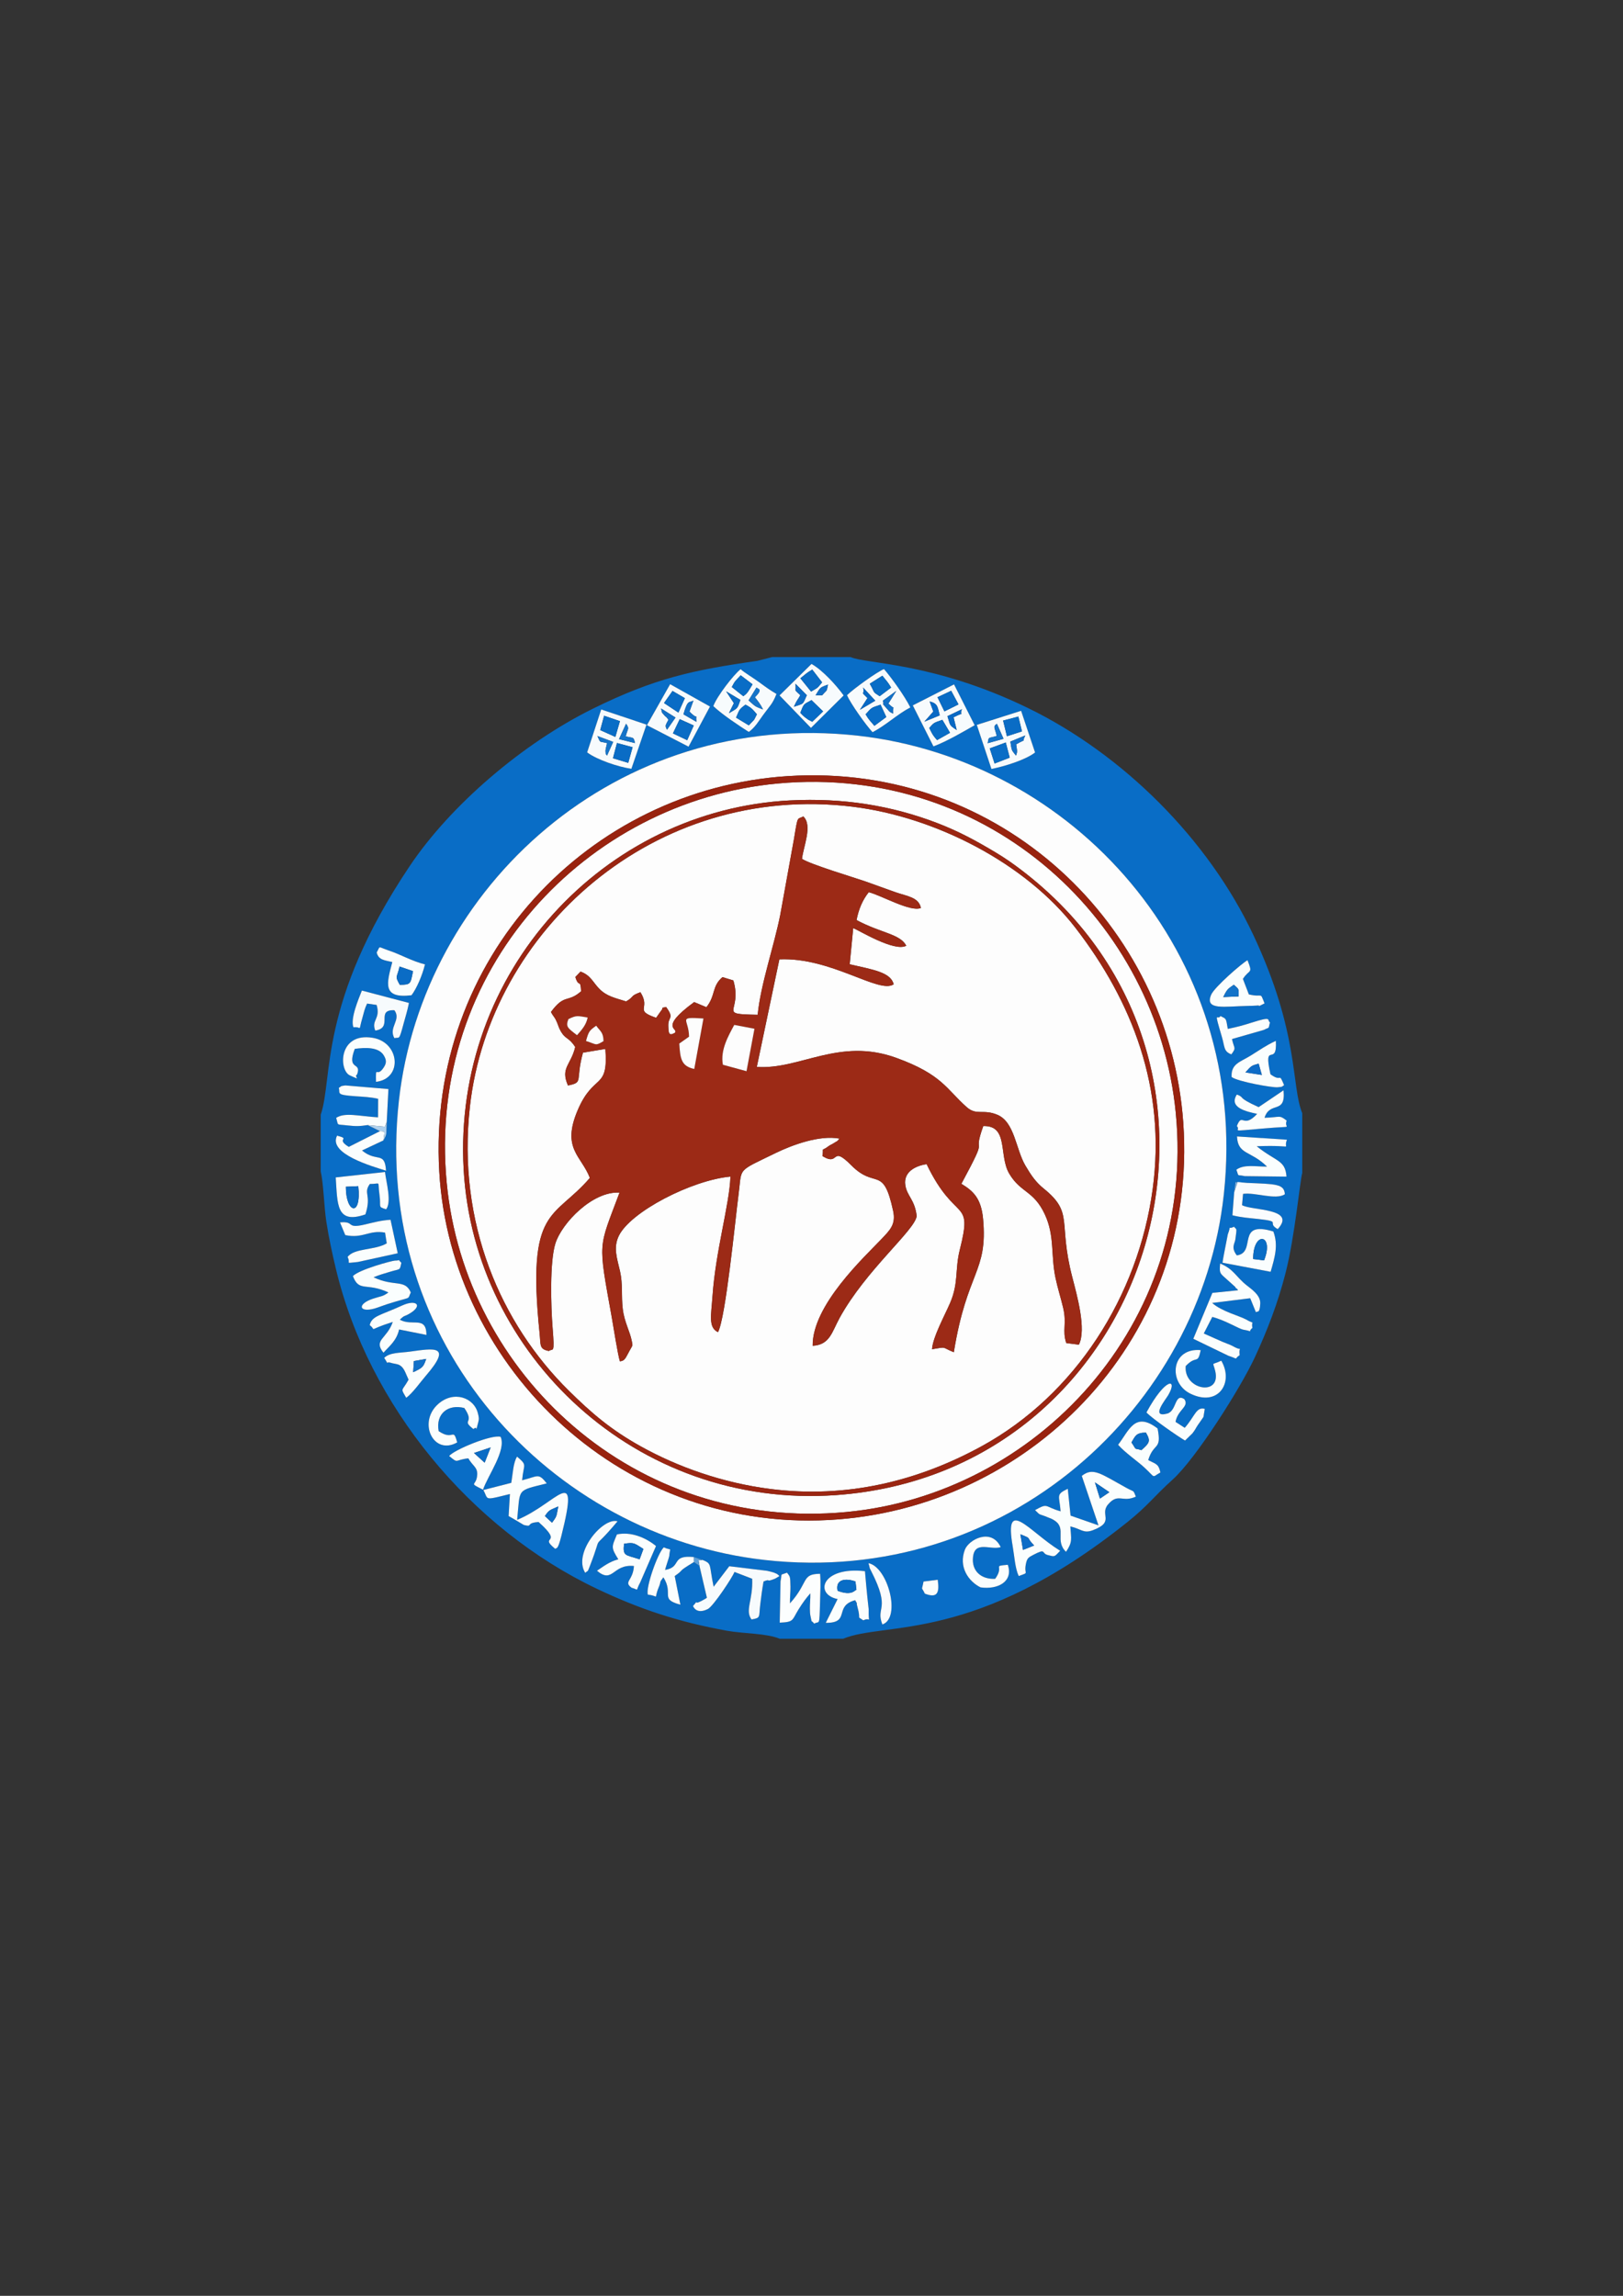 <?xml version="1.0" encoding="UTF-8"?>
<!DOCTYPE svg PUBLIC "-//W3C//DTD SVG 1.1//EN" "http://www.w3.org/Graphics/SVG/1.1/DTD/svg11.dtd">
<!-- Creator: CorelDRAW X5 -->
<svg xmlns="http://www.w3.org/2000/svg" xml:space="preserve" width="210mm" height="297mm" style="shape-rendering:geometricPrecision; text-rendering:geometricPrecision; image-rendering:optimizeQuality; fill-rule:evenodd; clip-rule:evenodd"
viewBox="0 0 210 297"
 xmlns:xlink="http://www.w3.org/1999/xlink">
 <rect x="0" y="0" width="210" height="297" fill="#333333" stroke="none"/>
 <defs>
  <style type="text/css">
   <![CDATA[
    .fil9 {fill:#066BC6}
    .fil16 {fill:#0869C5}
    .fil1 {fill:#096DC6}
    .fil10 {fill:#0A6CC5}
    .fil12 {fill:#0D6CC7}
    .fil18 {fill:#106EC7}
    .fil15 {fill:#1170C8}
    .fil13 {fill:#1373C9}
    .fil14 {fill:#1574C9}
    .fil19 {fill:#5DA0DA}
    .fil20 {fill:#7BB1E1}
    .fil3 {fill:#99230F}
    .fil4 {fill:#9B2612}
    .fil2 {fill:#9C2A16}
    .fil17 {fill:#ADD0ED}
    .fil6 {fill:#F7FBFD}
    .fil8 {fill:#FAFCFE}
    .fil5 {fill:#FAFEFE}
    .fil7 {fill:#FCFEFE}
    .fil0 {fill:#FDFDFD}
    .fil11 {fill:#FEFCFC}
   ]]>
  </style>
 </defs>
 <g id="Layer_x0020_1">
  <g id="_509171192">
   <path id="_509184848" class="fil0" d="M98.04 131.279c0.377,-3.919 2.116,-8.884 2.915,-12.897l1.785 -9.868c0.516,-3.19 0.408,-2.438 1.203,-2.897 1.227,1.151 0.022,3.845 -0.169,5.489 1.085,0.723 6.863,2.448 8.184,2.912 1.373,0.482 2.576,0.938 3.897,1.399 1.521,0.531 3.017,0.643 3.306,2.04 -1.32,0.581 -5.131,-1.635 -6.75,-2.037 -0.802,1.006 -1.306,2.198 -1.579,3.605 3.18,1.699 5.636,1.785 6.433,3.318 -1.525,0.849 -6.163,-2.018 -6.865,-2.278l-0.452 4.679c2.988,0.694 5.311,1.021 5.687,2.59 -1.864,1.299 -8.089,-3.528 -14.788,-3.229l-2.921 13.915c5.547,0.4 10.643,-3.851 18.028,-1.177 5.971,2.162 6.491,4.049 9.14,6.388 1.273,1.124 2.121,0.206 3.962,0.985 2.248,0.951 2.369,4.452 3.631,6.587 0.736,1.245 1.341,2.132 2.347,2.943 3.956,3.192 1.843,4.255 3.707,11.458 0.605,2.338 1.86,6.767 0.858,8.75l-1.63 -0.209c-0.552,-1.659 0.091,-2.474 -0.403,-4.559 -0.321,-1.354 -0.718,-2.571 -0.992,-3.881 -0.626,-2.988 -0.086,-5.421 -1.373,-8.194 -1.451,-3.127 -3.12,-2.768 -4.611,-5.282 -1.39,-2.345 -0.045,-6.249 -3.361,-6.158 -1.571,4.385 0.991,0.374 -2.833,7.472 1.522,0.924 2.561,1.861 2.807,4.54 0.634,6.921 -2.082,6.722 -3.784,17.247 -1.657,-0.656 -0.787,-0.727 -2.82,-0.388 0.104,-1.575 1.635,-4.349 2.341,-5.99 1.124,-2.609 0.607,-4.323 1.25,-6.867 1.74,-6.879 -0.522,-3.254 -4.291,-11.083 -1.424,0.205 -3.004,0.99 -2.761,2.689 0.207,1.448 1.224,1.861 1.476,4.027 -0.251,1.857 -6.549,6.95 -9.968,13.163 -1.012,1.839 -1.262,3.495 -3.489,3.617 -0.067,-5.254 6.733,-11.522 8.861,-13.767 1.116,-1.177 1.93,-1.914 1.552,-3.67 -1.294,-6.013 -2.262,-2.734 -5.415,-5.91 -2.703,-2.723 -1.434,0.207 -3.737,-1.194 0.205,-1.355 -0.297,-0.461 0.807,-1.291 0.242,-0.182 0.384,-0.195 0.71,-0.412 0.568,-0.378 0.238,-0.035 0.693,-0.557 -2.561,-0.494 -6.141,0.829 -8.258,1.862 -5.123,2.5 -4.34,1.8 -4.806,5.358 -0.427,3.262 -1.663,16.008 -2.661,17.817 -1.271,-0.621 -0.884,-2.134 -0.706,-4.686 0.409,-5.866 2.185,-11.787 2.321,-15.438 -5.019,0.461 -12.957,4.558 -14.454,7.679 -0.735,1.532 -0.217,2.895 0.167,4.582 0.373,1.637 0.147,3.171 0.349,4.847 0.21,1.748 0.93,2.897 1.174,4.188 0.122,0.646 0.144,0.446 -0.284,1.214 -0.539,0.967 -0.591,1.313 -1.255,1.392 -0.265,-0.786 -0.842,-4.507 -1.052,-5.678 -1.806,-10.059 -1.75,-8.778 1.001,-16.151 -3.464,-0.217 -7.473,3.929 -8.303,6.589 -0.741,2.372 -0.582,8.126 -0.356,10.922 0.289,3.576 0.037,2.559 -0.48,2.978 -1.273,-0.246 -1.045,-0.742 -1.204,-2.296 -1.687,-16.456 1.845,-14.662 6.505,-20.095 -1.091,-2.863 -3.693,-3.774 -1.585,-8.739 2.085,-4.91 4.001,-2.525 3.589,-7.95l-2.899 0.486c-1.013,3.669 0.143,3.828 -1.938,4.244 -1.011,-2.302 0.394,-2.644 0.936,-4.976 -0.833,-1.306 -1.253,-0.94 -1.893,-2.089 -0.328,-0.589 -0.315,-0.858 -0.644,-1.487 -0.17,-0.325 -0.354,-0.481 -0.603,-0.951 1.79,-2.427 2.136,-1.133 3.904,-2.682 -0.085,-1.728 -0.293,-0.353 -0.744,-1.846l0.667 -0.7c1.338,0.483 1.584,1.382 2.463,2.258 0.944,0.941 1.995,1.145 3.439,1.6 1.156,-0.675 0.435,-0.677 1.847,-1.19 1.396,2.188 -0.909,2.283 2.034,3.309l0.596 -0.848c0.542,-0.622 -0.231,-0.325 0.693,-0.554 1.119,1.55 0.244,1.219 0.284,2.432 0.03,0.92 0.047,1.367 0.837,0.925 0.635,-0.619 -2.236,-0.503 2.511,-3.988l1.583 0.661c1.222,-1.516 0.675,-2.703 2.082,-3.89l1.407 0.429c1.223,4.176 -2.263,4.343 3.155,4.442zm51.111 22.513c1.746,-12.994 -2.652,-24.253 -10.015,-33.786 -6.4,-8.287 -18.031,-14.316 -28.787,-15.641 -25.746,-3.172 -46.987,16.08 -49.542,38.741 -1.708,15.152 4.036,28.167 12.79,36.798 2.93,2.889 5.403,5.035 9.345,7.224 4.724,2.624 10.5,4.698 16.718,5.492 9.866,1.26 19.091,-1.002 27.358,-5.53 12.072,-6.612 20.261,-19.367 22.134,-33.299z"/>
   <path id="_509179592" class="fil1" d="M119.496 204.598l1.834 -0.232c0.243,1.658 -0.012,2.448 -1.671,1.793 -0.457,-1.009 -0.422,-0.207 -0.164,-1.561zm-7.58 -1.339c0.095,1.135 0.2,2.286 0.316,3.419 0.01,0.095 0.168,1.509 0.167,1.526 -0.052,2.175 0.367,0.886 -0.697,1.415 -0.955,-0.668 -0.231,0.145 -0.768,-1.772 -0.217,-0.772 0.146,-0.078 -0.29,-0.836 -2.818,0.771 -0.534,2.963 -3.802,2.931l1.531 -3.074c-3.054,-0.622 -2.061,-4.247 3.542,-3.609zm-11.027 6.658l0.104 -5.354c0.255,-1.158 -0.19,-0.694 0.832,-1.117 0.374,0.511 0.433,0.362 0.453,1.829 0.009,0.68 -0.08,1.391 -0.066,2.145 2.478,-2.748 1.432,-3.797 3.901,-3.824 0.101,1.211 0.029,2.261 -0.002,3.472 -0.091,3.571 -0.074,2.541 -0.758,2.981 -0.543,-0.667 -0.221,0.12 -0.463,-0.889 -0.092,-0.382 -0.089,-0.635 -0.099,-1.029 -0.016,-0.605 0.081,-1.304 0.059,-2.01 -0.544,0.625 -0.973,1.192 -1.528,2.087 -0.865,1.392 -0.558,1.63 -2.432,1.709zm11.482 -7.695c2.5,0.467 4.265,7.096 1.8,7.929 -0.924,-2.335 1.163,-1.8 -1.458,-6.921 -0.346,-0.675 -0.072,-0.143 -0.342,-1.009zm-22.597 -0.791l1.091 0.358c1.309,0.536 0.84,0.512 1.471,3.486l2.025 -2.656 4.91 0.598c0.137,0.025 0.769,0.186 0.843,0.216 0.603,0.246 0.414,0.189 0.742,0.455l-0.564 0.338c-1.379,0.55 -0.424,-0.064 -1.498,0.368 -0.182,1.022 -0.291,1.901 -0.416,2.896 -0.22,1.758 0.106,1.798 -1.14,2.017 -0.882,-1.191 0.212,-2.494 0.085,-5.266l-2.29 -0.882c-0.213,0.627 -2.736,4.44 -3.437,4.794 -1.526,0.771 -1.912,-0.367 -1.93,-0.384 1.123,-1.303 -0.411,0.199 1.368,-0.808 0.08,-0.045 0.348,-0.184 0.43,-0.268l-0.954 -4.087c-0.185,-0.18 -0.525,-0.364 -0.727,-0.524 -2.373,1.432 -1.066,0.826 -2.482,1.807l0.735 3.706c-2.744,-0.73 -0.815,-1.348 -2.201,-3.543 -0.613,0.789 -0.248,0.447 -0.583,1.243 -0.758,1.803 0.188,1.169 -1.419,1.003 -0.332,-0.827 1.261,-5.392 2.057,-6.121 1.11,0.511 0.807,-0.166 0.705,1.127 -0.012,0.148 -0.456,1.408 -0.541,1.793 2.209,-0.351 0.662,-1.956 3.722,-1.665zm-9.954 -2.925c1.811,-0.402 3.763,0.423 5.059,1.501l-2.038 4.691c-0.684,1.239 -0.066,0.996 -1.125,0.701 -1.085,-0.808 0.198,-0.884 0.306,-2.813 -2.801,-0.278 -2.685,2.361 -4.783,0.617 0.729,-0.484 1.582,-1.179 2.761,-1.481 -0.994,-1.585 -0.839,-1.595 -0.181,-3.216zm48.942 5.744c1.258,-1.751 -0.473,-1.63 1.637,-1.821 0.744,2.16 -1.275,3.244 -3.528,2.925 -1.562,-0.778 -2.875,-2.638 -2.026,-4.877 0.498,-1.314 3.438,-2.865 4.635,-0.331 -1.336,0.419 -3.348,-0.893 -3.585,1.292 -0.199,1.834 1.102,2.897 2.867,2.811zm8.414 -3.629c-0.791,0.831 -0.677,0.78 -1.597,0.553 -0.884,-0.218 -0.141,-0.935 -1.892,-0.019 -0.63,0.33 -0.807,0.431 -0.959,1.231 -0.257,1.36 0.539,0.974 -0.918,1.501 -0.475,-1.023 -0.556,-2.573 -0.776,-3.84 -1.142,-6.569 2.143,-1.885 6.142,0.574zm-61.457 2.851c-1.622,-2.569 2.287,-7.221 4.186,-6.667 -3.738,4.449 -1.68,0.906 -3.608,5.856 -0.318,0.815 -0.175,0.453 -0.578,0.811zm-8.806 -6.853c5.205,-2.137 8.15,-7.609 5.721,2.075 -0.478,1.907 -0.611,1.493 -0.795,1.675 -2.239,-1.822 1.243,-0.429 -2.152,-3.471 -1.783,0.119 -0.633,0.701 -1.909,0.383 -0.037,-0.009 -1.687,-1.016 -1.97,-1.149l0.168 -2.854c-3.508,0.864 -2.729,0.746 -3.442,-0.519l3.616 -0.927c0.214,-1.21 0.246,-2.59 0.75,-3.393 1.394,1.18 0.84,0.907 0.656,3.059 2.085,-0.51 2.066,-1.002 3.189,0.401 -3.964,1.012 -3.421,0.565 -3.833,4.72zm73.061 -5.686c1.448,-1.143 2.396,-0.314 5.738,1.53 1.141,0.63 0.864,0.213 1.257,1.149 -1.743,0.82 -2.279,-0.527 -3.597,1.014 -1.138,1.331 0.945,2.241 -1.964,3.333 -1.227,0.461 -1.468,-0.15 -2.917,-0.494 0.108,1.698 0.311,1.98 -0.557,3.293 -1.475,-1.434 0.073,-2.973 -1.418,-4.006 -0.42,-0.291 -0.472,-0.264 -0.985,-0.479 -1.176,-0.494 -0.833,-0.138 -1.605,-0.915 1.758,-0.981 1.152,-0.446 3.308,0.158 -0.163,-2.085 -0.667,-2.149 0.927,-2.916l0.361 3.472 3.611 1.259 -2.159 -6.398zm-77.479 1.788c-2.007,-1.026 -0.822,-0.37 -0.747,-1.963 0.045,-0.95 -0.59,-1.109 -1.152,-2.095 -1.846,0.201 -1.2,0.74 -2.478,-0.297 0.573,-0.785 5.547,-2.843 6.66,-2.482 0.757,1.737 -1.649,4.983 -2.283,6.838zm87.283 -7.924c0.566,2.899 -0.5,1.752 -1.213,4.093 1.157,0.578 1.321,0.523 1.58,1.596 -1.197,0.675 -0.532,0.774 -2.122,-0.68 -0.878,-0.803 -2.441,-1.873 -3.353,-2.9 1.415,-1.822 2.15,-4.373 5.107,-2.109zm-93.017 0.348c1.967,1.331 1.84,-0.59 2.394,1.456 -3.068,1.738 -5.122,-2.556 -2.49,-4.94 2.007,-1.818 4.679,-0.88 5.175,1.2 0.119,0.498 0.171,0.666 0.03,1.172 -0.483,1.733 0.071,0.233 -0.615,0.842 -1.673,-1.301 0.265,-0.616 -1.176,-2.724 -2.111,-0.553 -3.743,0.76 -3.319,2.995zm96.474 -4.15c0.7,0.97 -0.858,1.362 -1.131,2.949l1.189 0.767c1.312,-1.474 1.481,-2.761 2.594,-2.449l-0.17 1.043c-0.037,0.073 -0.665,0.953 -0.735,1.058 -0.308,0.46 -0.278,0.532 -0.699,1.071l-0.952 0.925c-0.848,-0.489 -4.279,-2.857 -4.989,-3.639 2.491,-4.592 4.095,-4.421 2.82,-2.243 -0.348,0.594 -2.34,2.993 -0.133,2.392 1.253,-0.342 0.93,-2.682 2.206,-1.875zm-103.528 -5.33c0.743,-0.715 1.995,-0.629 3.306,-0.806 3.131,-0.424 5.572,-0.923 2.087,3.117 -0.678,0.786 -1.717,2.259 -2.54,2.857 -0.766,-1.345 -0.583,-0.757 0.302,-2.345 -0.444,-0.93 -0.569,-1.612 -1.284,-1.939 -0.077,-0.035 -0.184,-0.049 -0.267,-0.078 -0.105,-0.037 -0.474,-0.082 -0.58,-0.118 -1.081,-0.371 -0.245,0.487 -1.025,-0.686zm103.709 1.058c-0.278,3.098 4.596,3.97 3.829,0.668 -0.309,-1.331 -0.569,-0.716 0.777,-1.362 1.667,2.86 -0.416,6.04 -4.022,4.253 -2.873,-1.423 -2.487,-5.963 1.361,-5.62 -0.41,1.959 -0.513,0.562 -1.945,2.061zm-101.683 -5.997c1.626,0.906 3.419,-0.556 3.446,1.97l-3.54 -0.706c-0.325,1.472 -1.289,2.176 -2.025,3.009 -1.339,-1.686 0.443,-1.757 1.207,-3.983 -3.544,1.112 -1.968,1.173 -2.987,0.416 0.277,-1.206 1.398,-1.259 4.203,-2.544 1.891,-0.867 2.789,0.049 0.788,1.145 -0.517,0.283 -0.488,0.1 -1.093,0.694zm106.144 -7.268c1.77,0.735 1.999,1.676 3.426,2.818 0.623,0.499 1.806,1.279 1.761,2.344 -0.058,1.396 -0.372,0.939 -0.562,1.141l-0.737 -1.812 -4.923 0.61c1.178,1.075 3.64,1.722 4.315,2.104 1.441,0.818 0.676,-0.018 0.894,1.125 -0.738,0.613 0.316,0.484 -1.16,0.232 -0.592,-0.101 -2.339,-1.22 -4.034,-1.652l-1.1 2.143c0.792,0.356 1.623,0.726 2.455,1.09 0.332,0.145 1.012,0.38 1.256,0.519 1.562,0.89 0.754,-0.268 0.934,1.192 -0.866,0.553 0.068,0.581 -1.461,0.079l-4.54 -2.196 2.468 -5.937 3.321 -0.34c-0.053,-0.061 -0.153,-0.28 -0.188,-0.216 -0.034,0.063 -0.144,-0.182 -0.192,-0.232l-1.192 -1.07c-0.806,-0.713 -0.853,-0.715 -0.742,-1.942zm-109.544 1.778c2.685,1.279 4.061,0.203 4.818,1.962 -0.49,1.032 0.286,0.454 -3.068,1.521 -0.523,0.167 -1.177,0.434 -1.622,0.56 -1.996,0.565 -2.329,-0.57 -0.179,-1.28 1.047,-0.346 1.226,-0.245 1.977,-0.801 -2.858,-1.331 -3.792,0.007 -4.598,-2.117 0.857,-0.871 5.116,-1.999 5.423,-2.001 0.954,-0.006 0.231,-0.275 0.846,0.281 -0.233,1.054 -0.073,0.738 -1.452,1.159 -0.905,0.276 -1.277,0.364 -2.145,0.715zm111.7 -2.828c2.627,-0.363 -0.197,-4.583 4.726,-3.093 0.648,1.756 0.216,3.264 -0.353,5.213l-6.225 -1.173c0.109,-0.788 0.305,-1.69 0.461,-2.517 0.012,-0.065 0.221,-1.14 0.222,-1.145 0.569,-1.514 -0.215,-0.509 0.816,-0.994 0.304,0.469 0.398,-0.07 0.162,1.644 -0.076,0.548 -0.597,1.047 0.191,2.066zm-116.042 -4.267c1.988,-0.2 0.695,0.854 3.165,0.281 1.229,-0.285 2.123,-0.547 3.375,-0.623l0.931 4.332 -5.161 1.127c-1.834,0.158 -0.849,0.266 -1.329,-0.646 0.868,-1.178 3.526,-0.842 5.069,-1.764l-0.221 -1.388c-2.088,-0.379 -2.814,0.8 -5.146,0.322l-0.683 -1.641zm115.701 -3.913l0.171 -1.299 1.458 0.097c3.755,0.158 4.846,0.12 4.928,1.472 -1.183,0.785 -3.818,-0.275 -5.408,-0.05l-0.131 1.46c1.265,0.723 7.121,0.376 4.615,3.1 -1.536,-0.866 0.654,-0.955 -2.486,-1.307 -1.226,-0.137 -2.158,-0.18 -3.375,-0.483l0.229 -2.99zm-1.34 0.27c-2.973,27.546 -28.148,50.804 -59.391,47.311 -27.631,-3.089 -50.857,-27.928 -47.344,-59.443 3.063,-27.481 28.073,-50.716 59.452,-47.184 27.561,3.102 50.67,27.929 47.283,59.316zm-111.071 2.606c-3.825,1.324 -3.599,-1.352 -3.842,-4.782l6.375 -0.705c0.168,1.372 0.886,3.869 0.153,4.823 -1.146,-0.332 -0.638,-0.271 -0.86,-1.836 -0.284,-1.998 0.259,-1.421 -1.256,-1.435 -0.894,1.271 0.257,1.35 -0.569,3.936zm119.178 -4.888l-5.396 -0.065c-1.132,-0.249 -0.702,0.152 -1.092,-0.829 1.006,-0.729 2.478,-0.393 3.972,-0.401 -2.146,-2.112 -3.772,-1.507 -3.889,-3.905l6.466 0.426c-0.601,1.433 1.361,0.635 -3.916,0.845 2.532,2.034 3.697,1.751 3.854,3.929zm-0.386 -11.167c0.323,3.191 -1.758,1.33 -2.457,3.553 2.069,-0.05 1.87,-0.42 2.867,0.37 -0.449,1.13 1.356,0.633 -2.917,1.007 -4.907,0.43 -2.886,0.323 -3.533,-0.302 0.733,-1.863 0.768,0.429 2.626,-1.579 -1.37,-0.299 -3.714,-0.8 -2.626,-2.502 1.156,0.43 -0.148,0.291 2.822,1.627l3.218 -2.175zm-116.033 4.087c-0.102,1.796 0.081,1.458 -0.427,2.393l-2.771 1.303c1.897,1.581 2.94,0.034 3.107,2.616 -1.743,-0.546 -7.548,-2.19 -6.333,-4.535 1.877,0.489 -0.292,0.34 1.511,1.455l4.038 -2.036 -1.608 -0.786c-0.98,0.154 -1.513,0.169 -2.567,0.047 -1.605,-0.187 -1.144,0.089 -1.495,-0.974 1.119,-0.773 3.06,-0.2 5.422,-0.075l0.012 -2.394c-0.918,-0.222 -1.892,-0.263 -2.86,-0.329 -2.725,-0.184 -2.007,-0.37 -2.233,-1.082 0.414,-0.24 0.087,-0.213 0.855,-0.322l5.568 0.47 -0.218 4.248zm109.316 -5.808c-0.094,-1.724 1.113,-1.925 2.482,-2.777 1.152,-0.717 1.962,-1.302 3.244,-1.903 0.198,3.522 -1.687,-0.118 -0.698,4.327 1.539,1.132 1.023,-0.378 1.765,1.411 -0.432,0.248 0.011,0.17 -0.822,0.271 -0.633,0.076 -5.183,-0.725 -5.971,-1.329zm-113.16 -0.315c-0.508,0.255 0.789,0.893 -0.93,0.104 -1.451,-0.665 -1.491,-5.582 2.94,-4.865 3.537,0.572 3.924,5.299 0.444,5.7 -0.042,-2.308 0.04,-0.502 0.922,-1.749 0.42,-0.594 0.505,-1.002 0.063,-1.705 -0.677,-1.077 -2.438,-0.997 -3.731,-0.812 -1.111,2.937 0.943,1.573 0.292,3.326zm113.211 -4.597c0.264,1.266 0.6,1.065 -0.08,1.982 -1.015,-0.375 -0.843,-0.96 -1.217,-2.226 -1.117,-3.778 -0.556,-2.07 -0.194,-2.731 0.792,0.406 0.694,0.221 0.948,1.663 1.093,-0.218 1.948,-0.446 2.974,-0.774 2.894,-0.925 2.043,-0.384 2.486,-0.058 -0.264,0.908 0.068,0.535 -0.834,0.974l-4.082 1.169zm-113.675 -1.518c-0.444,-1.086 0.669,-3.688 1.091,-4.754l6.09 1.603c-0.206,1.036 -0.426,1.682 -0.696,2.685 -0.613,2.277 -0.505,1.704 -1.193,1.868 -0.792,-1.416 0.94,-2.362 0,-3.614 -2.485,-0.082 -0.078,2.261 -2.469,2.636 -0.556,-1.38 0.719,-1.476 0.175,-3.317l-1.234 -0.177c-0.346,0.739 -0.391,1.091 -0.609,1.85 -0.571,1.986 0.015,1.081 -1.155,1.219zm117.888 -3.095c-1.407,0.669 -0.102,0.169 -1.119,0.288 -0.232,0.027 -0.783,0.03 -1.039,0.035 -3.026,0.06 -5.628,0.616 -4.749,-1.446 0.417,-0.98 3.966,-4.059 4.7,-4.463 0.734,1.852 0.26,1.086 -0.595,2.419l0.77 2.006c1.923,0.456 1.376,-0.434 2.032,1.16zm-112.862 -5.347c-1.01,-0.234 -1.788,-0.259 -2.021,-1.236 0.527,-0.925 0.037,-0.762 1.639,-0.229 1.417,0.471 2.958,1.365 4.612,1.77 -0.371,1.482 -1.08,3.106 -1.743,3.99 -3.848,0.476 -3.202,-1.575 -2.486,-4.295zm81.361 -32.504l1.808 5.395c-1.277,0.974 -3.924,1.784 -5.648,2.13l-1.891 -5.705 5.731 -1.821zm-54.329 -0.169l5.86 1.959 -1.956 5.717c-1.729,-0.253 -4.437,-1.167 -5.725,-2.124l1.821 -5.551zm8.916 -3.269l5.157 2.888 -2.773 5.194 -5.385 -2.777 3.002 -5.305zm36.732 0.024l2.671 5.282c-1.561,0.89 -3.566,2.071 -5.333,2.741l-2.672 -5.306 5.334 -2.717zm-13.849 1.402c0.854,-0.841 3.904,-3.033 4.788,-3.383 1.036,1.201 2.687,3.519 3.409,4.962 -1.717,0.902 -3.107,2.269 -4.888,3.206 -0.871,-0.932 -2.815,-3.668 -3.309,-4.785zm-4.592 -4.049c1.394,0.786 3.151,2.682 4.16,4.079l-4.232 4.197 -4.064 -4.201 4.137 -4.075zm-12.704 5.46c0.434,-1.224 2.635,-4.084 3.532,-4.774 0.578,0.505 1.546,1.056 2.394,1.678 0.875,0.641 1.437,1.053 2.248,1.523 -0.543,1.357 -0.831,1.489 -1.731,2.724 -0.557,0.765 -1.013,1.579 -1.853,2.19 -1.221,-0.782 -3.371,-2.192 -4.59,-3.34zm-50.796 52.852l0 7.337c0.36,1.534 0.436,4.627 0.723,6.488 0.325,2.107 0.758,4.106 1.249,6.155 4.234,17.65 17.413,33.581 33.773,41.356 5.658,2.689 10.595,4.291 16.815,5.423 2.145,0.39 5.093,0.312 6.84,1.039l8.194 0c5.376,-2.27 17.083,0.705 36.845,-15.145 2.605,-2.09 3.287,-3.186 5.819,-5.475 2.978,-2.692 8.767,-11.803 10.628,-15.836 1.611,-3.49 2.949,-6.937 3.951,-10.849 1.214,-4.736 1.884,-12.084 2.163,-12.95l0 -7.734c-1.458,-3.557 -0.344,-10.336 -6.328,-23.051 -5.843,-12.413 -16.881,-23.393 -29.185,-29.378 -12.249,-5.959 -21.084,-5.691 -22.922,-6.582l-10.135 0 -1.934 0.493c-8.284,1.179 -13.281,2.242 -21.254,6.175 -9.117,4.497 -18.45,12.501 -23.726,20.37 -11.893,17.735 -9.89,27.465 -11.516,32.164z"/>
   <path id="_510344728" class="fil0" d="M101.934 100.403c27.574,-1.776 49.379,19.354 51.168,44.837 1.939,27.61 -19.213,49.274 -44.565,51.309 -27.651,2.22 -50.215,-19.464 -51.699,-44.946 -1.612,-27.679 19.341,-49.542 45.095,-51.201zm56.418 54.095c3.388,-31.387 -19.722,-56.214 -47.283,-59.316 -31.378,-3.532 -56.388,19.704 -59.452,47.184 -3.513,31.515 19.713,56.354 47.344,59.443 31.242,3.493 56.418,-19.765 59.391,-47.311z"/>
   <path id="_509177288" class="fil2" d="M75.823 134.668c0.356,-1.264 0.433,-1.341 1.318,-1.973 0.516,0.713 0.925,0.832 0.948,1.993 -1.101,0.649 -0.831,0.431 -2.266,-0.019zm17.715 3.077c-0.374,-1.925 0.757,-3.827 1.468,-5.158l2.613 0.5 -1.026 5.488 -3.055 -0.83zm-3.708 0.541c-1.676,-0.356 -1.819,-1.309 -1.937,-3.288l1.261 -0.888c-0.034,-2.354 -1.575,-2.558 1.863,-2.354l-1.188 6.529zm-16.281 -6.451c1.083,-0.518 1.142,-0.414 2.486,-0.205 -0.177,0.896 -0.647,1.475 -1.375,2.289 -1.212,-0.936 -1.503,-1.093 -1.111,-2.084zm24.49 -0.556c-5.418,-0.1 -1.931,-0.267 -3.155,-4.442l-1.407 -0.429c-1.407,1.188 -0.86,2.374 -2.082,3.89l-1.583 -0.661c-4.747,3.484 -1.875,3.369 -2.511,3.988 -0.79,0.441 -0.807,-0.005 -0.837,-0.925 -0.04,-1.213 0.835,-0.882 -0.284,-2.432 -0.923,0.228 -0.151,-0.068 -0.693,0.554l-0.596 0.848c-2.943,-1.026 -0.638,-1.121 -2.034,-3.309 -1.411,0.513 -0.69,0.514 -1.847,1.19 -1.444,-0.455 -2.495,-0.659 -3.439,-1.6 -0.879,-0.876 -1.125,-1.775 -2.463,-2.258l-0.667 0.7c0.45,1.493 0.659,0.118 0.744,1.846 -1.768,1.55 -2.114,0.255 -3.904,2.682 0.249,0.47 0.432,0.626 0.603,0.951 0.329,0.629 0.316,0.899 0.644,1.487 0.64,1.15 1.06,0.783 1.893,2.089 -0.542,2.333 -1.947,2.675 -0.936,4.976 2.082,-0.416 0.925,-0.575 1.938,-4.244l2.899 -0.486c0.412,5.425 -1.504,3.039 -3.589,7.95 -2.108,4.965 0.494,5.876 1.585,8.739 -4.66,5.433 -8.193,3.639 -6.505,20.095 0.159,1.554 -0.069,2.05 1.204,2.296 0.518,-0.418 0.769,0.598 0.48,-2.978 -0.226,-2.797 -0.385,-8.55 0.356,-10.922 0.83,-2.659 4.839,-6.806 8.303,-6.589 -2.751,7.373 -2.807,6.092 -1.001,16.151 0.21,1.171 0.787,4.892 1.052,5.678 0.663,-0.079 0.715,-0.425 1.255,-1.392 0.428,-0.767 0.406,-0.568 0.284,-1.214 -0.244,-1.291 -0.963,-2.44 -1.174,-4.188 -0.202,-1.675 0.025,-3.21 -0.349,-4.847 -0.385,-1.687 -0.902,-3.05 -0.167,-4.582 1.497,-3.121 9.434,-7.218 14.454,-7.679 -0.136,3.651 -1.912,9.571 -2.321,15.438 -0.178,2.551 -0.566,4.064 0.706,4.686 0.998,-1.809 2.234,-14.555 2.661,-17.817 0.466,-3.558 -0.317,-2.859 4.806,-5.358 2.118,-1.033 5.698,-2.357 8.258,-1.862 -0.455,0.522 -0.125,0.179 -0.693,0.557 -0.325,0.217 -0.467,0.23 -0.71,0.412 -1.103,0.831 -0.601,-0.064 -0.807,1.291 2.303,1.401 1.034,-1.53 3.737,1.194 3.153,3.177 4.121,-0.102 5.415,5.91 0.378,1.756 -0.436,2.493 -1.552,3.67 -2.128,2.246 -8.928,8.513 -8.861,13.767 2.227,-0.122 2.477,-1.778 3.489,-3.617 3.418,-6.213 9.717,-11.306 9.968,-13.163 -0.252,-2.166 -1.268,-2.579 -1.476,-4.027 -0.243,-1.698 1.337,-2.484 2.761,-2.689 3.768,7.829 6.03,4.204 4.291,11.083 -0.643,2.544 -0.126,4.258 -1.25,6.867 -0.707,1.641 -2.237,4.415 -2.341,5.99 2.033,-0.339 1.163,-0.267 2.82,0.388 1.703,-10.525 4.419,-10.326 3.784,-17.247 -0.246,-2.679 -1.285,-3.617 -2.807,-4.54 3.824,-7.099 1.262,-3.087 2.833,-7.472 3.316,-0.091 1.97,3.813 3.361,6.158 1.491,2.514 3.16,2.155 4.611,5.282 1.286,2.772 0.747,5.205 1.373,8.194 0.274,1.31 0.671,2.527 0.992,3.881 0.494,2.085 -0.149,2.9 0.403,4.559l1.63 0.209c1.003,-1.983 -0.253,-6.412 -0.858,-8.75 -1.864,-7.204 0.249,-8.266 -3.707,-11.458 -1.005,-0.811 -1.611,-1.698 -2.347,-2.943 -1.263,-2.135 -1.383,-5.637 -3.631,-6.587 -1.841,-0.778 -2.689,0.139 -3.962,-0.985 -2.649,-2.339 -3.17,-4.226 -9.14,-6.388 -7.384,-2.674 -12.48,1.576 -18.028,1.177l2.921 -13.915c6.699,-0.299 12.924,4.529 14.788,3.229 -0.375,-1.569 -2.699,-1.896 -5.687,-2.59l0.452 -4.679c0.702,0.26 5.34,3.126 6.865,2.278 -0.797,-1.533 -3.253,-1.619 -6.433,-3.318 0.273,-1.407 0.777,-2.599 1.579,-3.605 1.619,0.402 5.43,2.617 6.75,2.037 -0.289,-1.397 -1.785,-1.509 -3.306,-2.04 -1.32,-0.461 -2.524,-0.917 -3.897,-1.399 -1.321,-0.464 -7.099,-2.189 -8.184,-2.912 0.191,-1.644 1.396,-4.338 0.169,-5.489 -0.794,0.459 -0.687,-0.293 -1.203,2.897l-1.785 9.868c-0.799,4.012 -2.538,8.978 -2.915,12.897z"/>
   <path id="_509179208" class="fil0" d="M102.238 103.545c6.85,-0.35 13.133,0.665 19.026,2.929 2.9,1.114 5.108,2.341 7.514,3.775 1.251,0.746 2.29,1.475 3.359,2.289 33.144,25.239 17.36,77.921 -23.954,80.876 -25.86,1.85 -46.86,-18.176 -48.191,-42.126 -1.427,-25.674 18.238,-46.517 42.246,-47.744zm-1.597 -2.188c-24.713,2.265 -45.485,24.015 -42.837,51.687 2.357,24.635 24.195,45.147 51.708,42.559 24.481,-2.302 45.312,-24.14 42.62,-51.654 -2.401,-24.532 -23.99,-45.113 -51.49,-42.593z"/>
   <path id="_509180672" class="fil3" d="M100.641 101.357c27.5,-2.52 49.089,18.061 51.49,42.593 2.693,27.515 -18.139,49.352 -42.62,51.654 -27.513,2.587 -49.351,-17.924 -51.708,-42.559 -2.647,-27.673 18.124,-49.422 42.837,-51.687zm1.293 -0.954c-25.754,1.658 -46.707,23.521 -45.095,51.201 1.484,25.482 24.047,47.166 51.699,44.946 25.351,-2.035 46.504,-23.699 44.565,-51.309 -1.79,-25.483 -23.594,-46.613 -51.168,-44.837z"/>
   <path id="_509169224" class="fil4" d="M149.15 153.792c-1.873,13.932 -10.061,26.687 -22.134,33.299 -8.267,4.528 -17.492,6.789 -27.358,5.53 -6.218,-0.794 -11.994,-2.867 -16.718,-5.492 -3.942,-2.19 -6.415,-4.335 -9.345,-7.224 -8.754,-8.631 -14.498,-21.647 -12.79,-36.798 2.555,-22.661 23.796,-41.913 49.542,-38.741 10.756,1.325 22.387,7.354 28.787,15.641 7.362,9.533 11.761,20.792 10.015,33.786zm-46.912 -50.247c-24.008,1.227 -43.673,22.07 -42.246,47.744 1.331,23.951 22.332,43.976 48.191,42.126 41.314,-2.956 57.098,-55.637 23.954,-80.876 -1.069,-0.814 -2.108,-1.544 -3.359,-2.289 -2.406,-1.434 -4.614,-2.661 -7.514,-3.775 -5.893,-2.264 -12.176,-3.279 -19.026,-2.929z"/>
   <path id="_509169464" class="fil5" d="M142.323 193.865l-0.647 -2.091 1.862 1.266 -1.215 0.824zm4.645 -0.255c-0.393,-0.936 -0.115,-0.519 -1.257,-1.149 -3.342,-1.844 -4.29,-2.672 -5.738,-1.53l2.159 6.398 -3.611 -1.259 -0.361 -3.472c-1.594,0.767 -1.09,0.831 -0.927,2.916 -2.156,-0.604 -1.55,-1.139 -3.308,-0.158 0.771,0.777 0.429,0.421 1.605,0.915 0.513,0.216 0.565,0.188 0.985,0.479 1.491,1.034 -0.057,2.572 1.418,4.006 0.869,-1.312 0.665,-1.595 0.557,-3.293 1.448,0.344 1.69,0.954 2.917,0.494 2.909,-1.092 0.826,-2.002 1.964,-3.333 1.318,-1.542 1.854,-0.195 3.597,-1.014z"/>
   <path id="_509181512" class="fil5" d="M70.508 196.125c0.57,-0.856 0.654,-0.742 1.727,-1.244 -0.264,1.28 -0.111,1.174 -0.809,2.102l-0.917 -0.857zm-3.595 0.493c0.412,-4.156 -0.132,-3.708 3.833,-4.72 -1.123,-1.403 -1.105,-0.911 -3.189,-0.401 0.184,-2.152 0.738,-1.879 -0.656,-3.059 -0.504,0.804 -0.537,2.183 -0.75,3.393l-3.616 0.927c0.713,1.265 -0.066,1.383 3.442,0.519l-0.168 2.854c0.283,0.133 1.933,1.139 1.97,1.149 1.277,0.318 0.126,-0.265 1.909,-0.383 3.395,3.042 -0.088,1.649 2.152,3.471 0.184,-0.182 0.317,0.232 0.795,-1.675 2.429,-9.684 -0.516,-4.212 -5.721,-2.075z"/>
   <path id="_509178368" class="fil5" d="M161.303 166.275c-1.427,-1.142 -1.657,-2.084 -3.426,-2.818 -0.111,1.227 -0.064,1.229 0.742,1.942l1.192 1.07c0.048,0.051 0.158,0.295 0.192,0.232 0.035,-0.064 0.135,0.155 0.188,0.216l-3.321 0.34 -2.468 5.937 4.54 2.196c1.529,0.502 0.595,0.474 1.461,-0.079 -0.18,-1.46 0.628,-0.301 -0.934,-1.192 -0.244,-0.139 -0.924,-0.374 -1.256,-0.519 -0.833,-0.364 -1.664,-0.734 -2.455,-1.09l1.1 -2.143c1.695,0.432 3.442,1.551 4.034,1.652 1.476,0.253 0.422,0.381 1.16,-0.232 -0.218,-1.143 0.547,-0.307 -0.894,-1.125 -0.675,-0.383 -3.137,-1.03 -4.315,-2.104l4.923 -0.61 0.737 1.812c0.189,-0.203 0.503,0.254 0.562,-1.141 0.044,-1.065 -1.138,-1.845 -1.761,-2.344z"/>
   <path id="_509171552" class="fil6" d="M90.51 202.603l0.954 4.087c-0.082,0.084 -0.35,0.223 -0.43,0.268 -1.779,1.006 -0.244,-0.495 -1.368,0.808 0.018,0.017 0.404,1.155 1.93,0.384 0.701,-0.354 3.224,-4.167 3.437,-4.794l2.29 0.882c0.127,2.772 -0.967,4.074 -0.085,5.266 1.247,-0.219 0.92,-0.259 1.14,-2.017 0.125,-0.995 0.234,-1.875 0.416,-2.896 1.074,-0.431 0.119,0.182 1.498,-0.368l0.564 -0.338c-0.328,-0.266 -0.139,-0.209 -0.742,-0.455 -0.073,-0.03 -0.706,-0.19 -0.843,-0.216l-4.91 -0.598 -2.025 2.656c-0.63,-2.974 -0.162,-2.95 -1.471,-3.486 -0.575,0.277 -0.544,-0.516 -0.356,0.816z"/>
   <path id="_509182784" class="fil6" d="M79.83 96.122l2.02 0.542 -0.56 2.023 -1.976 -0.595 0.516 -1.969zm-1.282 0.017c-1.043,-0.294 -0.809,0.07 -1.248,-0.922l2.041 0.761 -0.799 1.772c-0.136,-0.268 -0.173,0.037 -0.198,-0.644 -0.004,-0.12 0.186,-0.888 0.205,-0.968zm2.462 -2.52c0.45,0.713 0.248,0.506 -0.051,1.636 1,0.268 1.015,0.001 1.2,0.874l-2.064 -0.51 0.915 -2zm-2.844 -1.023l2.047 0.697 -0.593 2.039 -1.956 -0.881 0.502 -1.855zm-2.196 4.738c1.288,0.958 3.996,1.871 5.725,2.124l1.956 -5.717 -5.86 -1.959 -1.821 5.551z"/>
   <path id="_509181344" class="fil6" d="M112.001 92.408c0.869,-0.961 0.695,-0.819 1.935,-1.245l0.739 1.596 -1.54 1.138c-0.544,-0.665 -0.696,-0.731 -1.135,-1.489zm2.945 -1.389c1.081,1.061 0.514,-0.061 0.605,1.295 -0.477,-0.295 -0.245,-0.007 -0.725,-0.56 -1.004,-1.155 -0.314,-0.268 -0.594,-1.11l1.735 -1.258 -1.021 1.633zm-3.266 -2.07l1.571 1.694 -1.982 1.176 0.973 -1.514c-1.017,-1 -0.314,-0.279 -0.561,-1.356zm2.492 -1.533c0.495,0.652 0.662,0.734 1.128,1.533l-1.481 1.118c-1.011,-0.666 -0.516,-0.292 -1.281,-1.616l1.633 -1.034zm-4.58 2.523c0.495,1.117 2.439,3.854 3.309,4.785 1.781,-0.937 3.171,-2.304 4.888,-3.206 -0.722,-1.444 -2.373,-3.761 -3.409,-4.962 -0.885,0.35 -3.934,2.542 -4.788,3.383z"/>
   <path id="_509179256" class="fil6" d="M96.886 93.836l-1.648 -1.002c0.436,-0.937 0.289,-1.004 1.224,-1.672 0.855,0.453 0.904,0.596 1.47,1.246 -0.527,1.062 -0.224,0.51 -1.045,1.428zm-1.93 -2.872l-1.001 -1.527 1.842 1.106c-0.416,1.23 -0.339,1.032 -1.478,1.719l0.637 -1.298zm2.931 -2.025c0.192,0.242 0.905,0.139 -0.207,1.266 0.316,0.427 0.704,0.831 1.04,1.573 -1.073,-0.415 -0.932,-0.344 -1.86,-1.172l1.028 -1.667zm-0.516 -0.412c-0.137,0.23 -0.495,0.836 -0.593,0.962 -0.322,0.417 -0.277,0.297 -0.598,0.579l-1.493 -1.189c0.436,-0.865 0.514,-0.823 1.155,-1.514l1.528 1.161zm-5.075 2.822c1.219,1.148 3.37,2.558 4.59,3.34 0.84,-0.611 1.295,-1.425 1.853,-2.19 0.9,-1.235 1.188,-1.367 1.731,-2.724 -0.811,-0.47 -1.373,-0.881 -2.248,-1.523 -0.848,-0.622 -1.817,-1.173 -2.394,-1.678 -0.897,0.691 -3.098,3.551 -3.532,4.774z"/>
   <path id="_509171168" class="fil6" d="M120.239 94.172c0.603,-0.678 0.515,-0.639 1.694,-1.051l0.991 1.677 -1.675 0.945c-0.189,-0.232 -0.33,-0.353 -0.547,-0.692 -0.2,-0.312 -0.313,-0.597 -0.464,-0.878zm4.229 -2.422c-0.445,1.036 0.651,0.18 -1.088,1.043l0.409 1.648c-1.014,-0.664 -0.803,-0.565 -1.198,-1.794l1.877 -0.898zm-3.705 0.301l-0.474 -1.296c1.098,0.24 1.02,0.766 1.304,1.788l-1.983 0.81 1.152 -1.303zm2.309 -2.687l0.947 1.761 -1.82 0.903 -0.897 -1.831 1.77 -0.833zm-4.965 1.89l2.672 5.306c1.767,-0.67 3.772,-1.851 5.333,-2.741l-2.671 -5.282 -5.334 2.717z"/>
   <path id="_509174192" class="fil6" d="M128.065 96.815l2.071 -0.76 0.511 1.958 -1.957 0.759 -0.625 -1.957zm3.42 -0.526c0.099,0.805 0.203,0.885 -0.026,1.459 -0.631,-0.79 -0.527,-0.598 -0.729,-1.812l1.938 -0.795c-0.597,1.119 0.388,0.251 -1.183,1.148zm-2.496 -2.659l0.857 1.944 -2.049 0.569c0.174,-0.905 0.002,-0.572 1.169,-0.936 -0.213,-1.034 -0.556,-1.18 0.023,-1.578zm2.776 -0.93l0.466 1.916 -1.945 0.628 -0.492 -2.027 1.972 -0.517zm-5.375 1.073l1.891 5.705c1.723,-0.346 4.37,-1.156 5.648,-2.13l-1.808 -5.395 -5.731 1.821z"/>
   <path id="_509175272" class="fil6" d="M88.917 95.756l-1.846 -0.879 0.879 -1.839 1.814 0.814 -0.847 1.903zm-2.425 -2.642c-0.414,-0.592 -0.258,-0.227 -0.604,-0.663 -0.36,-0.454 -0.138,-0.01 -0.354,-0.798l1.871 1.173 -1.102 1.573c-0.295,-0.567 -0.182,-0.566 0.188,-1.285zm1.939 -0.706c0.581,-2.02 0.736,-1.427 1.293,-1.784l-0.513 1.431c1.331,1.35 0.742,-0.067 0.9,1.325l-1.679 -0.973zm-1.413 -3.021l1.596 0.932 -0.835 1.867 -1.86 -1.238 1.1 -1.561zm-3.311 4.431l5.385 2.777 2.773 -5.194 -5.157 -2.888 -3.002 5.305z"/>
   <path id="_509177552" class="fil6" d="M105 90.572l1.5 1.459 -1.404 1.341c-0.784,-0.431 -0.341,-0.135 -0.877,-0.532 -0.315,-0.233 -0.449,-0.419 -0.666,-0.625 0.478,-1.192 0.359,-1.053 1.447,-1.643zm0.532 -0.633c0.635,-0.995 0.457,-0.968 1.608,-1.374 -0.248,1.053 -0.013,0.512 -0.756,1.374l-0.851 0zm-1.975 0c-0.916,-0.897 -0.52,-0.286 -0.63,-1.483l1.467 1.483c-0.591,1.317 -0.327,1.016 -1.673,1.49 0.445,-0.985 0.423,-0.759 0.835,-1.49zm0.001 -2.192c0.686,-0.521 0.664,-0.61 1.538,-1.126l1.278 1.655c-0.71,0.811 -0.398,0.584 -1.429,1.192l-1.387 -1.721zm-2.694 2.218l4.064 4.201 4.232 -4.197c-1.009,-1.397 -2.765,-3.293 -4.16,-4.079l-4.137 4.075z"/>
   <path id="_509180960" class="fil5" d="M46.361 153.452c0.434,4.067 -1.625,3.5 -1.609,0.073l1.609 -0.073zm0.92 3.651c0.826,-2.585 -0.325,-2.664 0.569,-3.936 1.516,0.014 0.972,-0.563 1.256,1.435 0.222,1.565 -0.285,1.504 0.86,1.836 0.733,-0.953 0.015,-3.45 -0.153,-4.823l-6.375 0.705c0.243,3.429 0.017,6.105 3.842,4.782z"/>
   <path id="_509183216" class="fil5" d="M162.146 162.877c-0.009,-3.729 2.784,-3.226 1.408,0.171l-1.408 -0.171zm-2.112 -0.47c-0.788,-1.018 -0.267,-1.518 -0.191,-2.066 0.237,-1.714 0.142,-1.175 -0.162,-1.644 -1.031,0.485 -0.247,-0.519 -0.816,0.994 -0.002,0.004 -0.21,1.08 -0.222,1.145 -0.155,0.827 -0.352,1.729 -0.461,2.517l6.225 1.173c0.569,-1.949 1.001,-3.457 0.353,-5.213 -4.923,-1.49 -2.099,2.73 -4.726,3.093z"/>
   <path id="_509181152" class="fil5" d="M110.69 204.592l0.122 1.056c-0.254,0.118 -0.657,0.827 -2.44,0.142 -0.307,-1.486 1.032,-1.667 2.318,-1.198zm0.245 3.254c0.537,1.917 -0.187,1.103 0.768,1.772 1.064,-0.529 0.645,0.761 0.697,-1.415 0,-0.017 -0.158,-1.431 -0.167,-1.526 -0.116,-1.133 -0.222,-2.284 -0.316,-3.419 -5.604,-0.638 -6.597,2.987 -3.542,3.609l-1.531 3.074c3.268,0.032 0.984,-2.161 3.802,-2.931 0.436,0.757 0.073,0.064 0.29,0.836z"/>
   <path id="_509183696" class="fil5" d="M83.25 200.382l-0.492 1.342c-1.809,-0.62 -2.202,-0.336 -2.014,-2.01 1.344,-0.222 1.342,-0.047 2.507,0.668zm-1.226 2.203c-0.108,1.929 -1.391,2.005 -0.306,2.813 1.058,0.295 0.441,0.538 1.125,-0.701l2.038 -4.691c-1.297,-1.077 -3.248,-1.903 -5.059,-1.501 -0.658,1.62 -0.813,1.631 0.181,3.216 -1.179,0.302 -2.032,0.996 -2.761,1.481 2.098,1.745 1.982,-0.894 4.783,-0.617z"/>
   <path id="_509182232" class="fil7" d="M100.89 209.916c1.874,-0.079 1.567,-0.317 2.432,-1.709 0.556,-0.895 0.984,-1.463 1.528,-2.087 0.021,0.707 -0.075,1.405 -0.059,2.01 0.01,0.394 0.007,0.646 0.099,1.029 0.242,1.009 -0.08,0.222 0.463,0.889 0.684,-0.44 0.667,0.59 0.758,-2.981 0.031,-1.211 0.102,-2.261 0.002,-3.472 -2.469,0.027 -1.423,1.077 -3.901,3.824 -0.014,-0.754 0.075,-1.465 0.066,-2.145 -0.019,-1.467 -0.078,-1.317 -0.453,-1.829 -1.022,0.423 -0.577,-0.042 -0.832,1.117l-0.104 5.354z"/>
   <path id="_509179808" class="fil5" d="M48.333 165.235c0.868,-0.35 1.24,-0.439 2.145,-0.715 1.379,-0.421 1.219,-0.105 1.452,-1.159 -0.615,-0.556 0.107,-0.287 -0.846,-0.281 -0.307,0.002 -4.567,1.13 -5.423,2.001 0.806,2.124 1.74,0.786 4.598,2.117 -0.751,0.556 -0.93,0.455 -1.977,0.801 -2.15,0.711 -1.817,1.846 0.179,1.28 0.445,-0.126 1.099,-0.394 1.622,-0.56 3.354,-1.068 2.577,-0.49 3.068,-1.521 -0.757,-1.759 -2.132,-0.683 -4.818,-1.962z"/>
   <path id="_509178944" class="fil5" d="M166.459 152.216c-0.158,-2.178 -1.322,-1.895 -3.854,-3.929 5.277,-0.209 3.315,0.588 3.916,-0.845l-6.466 -0.426c0.117,2.398 1.743,1.793 3.889,3.905 -1.493,0.008 -2.966,-0.328 -3.972,0.401 0.39,0.981 -0.04,0.58 1.092,0.829l5.396 0.065z"/>
   <path id="_509176832" class="fil6" d="M45.733 132.898c1.17,-0.138 0.584,0.767 1.155,-1.219 0.218,-0.759 0.263,-1.112 0.609,-1.85l1.234 0.177c0.544,1.842 -0.732,1.937 -0.175,3.317 2.391,-0.375 -0.016,-2.718 2.469,-2.636 0.94,1.251 -0.792,2.198 0,3.614 0.688,-0.164 0.581,0.409 1.193,-1.868 0.27,-1.003 0.49,-1.649 0.696,-2.685l-6.09 -1.603c-0.422,1.066 -1.535,3.668 -1.091,4.754z"/>
   <path id="_509174216" class="fil8" d="M159.692 154.227l-0.229 2.99c1.218,0.303 2.15,0.346 3.375,0.483 3.14,0.352 0.951,0.441 2.486,1.307 2.506,-2.724 -3.35,-2.377 -4.615,-3.1l0.131 -1.46c1.59,-0.225 4.224,0.834 5.408,0.05 -0.082,-1.352 -1.173,-1.314 -4.928,-1.472l-1.193 -0.114 -0.436 1.315z"/>
   <path id="_509179112" class="fil5" d="M44.675 159.781c2.332,0.479 3.057,-0.701 5.146,-0.322l0.221 1.388c-1.543,0.922 -4.201,0.586 -5.069,1.764 0.48,0.912 -0.504,0.804 1.329,0.646l5.161 -1.127 -0.931 -4.332c-1.252,0.076 -2.146,0.338 -3.375,0.623 -2.47,0.573 -1.177,-0.481 -3.165,-0.281l0.683 1.641z"/>
   <path id="_509183648" class="fil5" d="M153.234 180.994c-1.276,-0.807 -0.953,1.534 -2.206,1.875 -2.207,0.602 -0.215,-1.798 0.133,-2.392 1.276,-2.179 -0.329,-2.349 -2.82,2.243 0.71,0.782 4.141,3.15 4.989,3.639l0.952 -0.925c0.421,-0.539 0.39,-0.611 0.699,-1.071 0.07,-0.105 0.697,-0.985 0.735,-1.058l0.17 -1.043c-1.112,-0.312 -1.281,0.975 -2.594,2.449l-1.189 -0.767c0.273,-1.587 1.831,-1.979 1.131,-2.949z"/>
   <path id="_509174744" class="fil5" d="M62.709 189.22l-1.377 -1.252 2.148 -0.716 -0.772 1.968zm-0.214 3.5c0.633,-1.854 3.04,-5.1 2.283,-6.838 -1.113,-0.361 -6.087,1.697 -6.66,2.482 1.278,1.038 0.631,0.499 2.478,0.297 0.562,0.986 1.197,1.145 1.152,2.095 -0.075,1.594 -1.26,0.937 0.747,1.963z"/>
   <path id="_509177936" class="fil5" d="M158.281 128.985c0.542,-1.129 0.635,-1.05 1.359,-1.592 0.64,0.594 0.666,0.422 0.62,1.51l-1.978 0.083zm5.341 0.818c-0.656,-1.594 -0.109,-0.704 -2.032,-1.16l-0.77 -2.006c0.856,-1.333 1.329,-0.567 0.595,-2.419 -0.734,0.405 -4.282,3.484 -4.7,4.463 -0.879,2.062 1.723,1.506 4.749,1.446 0.256,-0.005 0.806,-0.008 1.039,-0.035 1.016,-0.12 -0.288,0.381 1.119,-0.288z"/>
   <path id="_509170592" class="fil5" d="M47.557 145.546l2.242 0.208 0.241 -0.619 0.218 -4.248 -5.568 -0.47c-0.768,0.109 -0.441,0.081 -0.855,0.322 0.226,0.712 -0.492,0.899 2.233,1.082 0.968,0.065 1.941,0.107 2.86,0.329l-0.012 2.394c-2.362,-0.125 -4.303,-0.698 -5.422,0.075 0.351,1.062 -0.11,0.787 1.495,0.974 1.054,0.122 1.587,0.107 2.567,-0.047z"/>
   <path id="_509174816" class="fil5" d="M161.148 138.735c0.784,-0.897 0.791,-0.871 1.708,-1.136l0.415 1.463 -2.123 -0.327zm-1.791 0.592c0.788,0.604 5.339,1.405 5.971,1.329 0.834,-0.1 0.39,-0.023 0.822,-0.271 -0.742,-1.789 -0.227,-0.279 -1.765,-1.411 -0.989,-4.444 0.895,-0.805 0.698,-4.327 -1.282,0.601 -2.093,1.185 -3.244,1.903 -1.368,0.852 -2.576,1.053 -2.482,2.777z"/>
   <path id="_509176136" class="fil5" d="M132.026 198.486c1.612,0.642 0.602,0.247 1.776,1.447l-1.434 0.569 -0.342 -2.016zm1.661 2.667c1.751,-0.916 1.008,-0.198 1.892,0.019 0.92,0.227 0.806,0.278 1.597,-0.553 -3.999,-2.459 -7.284,-7.143 -6.142,-0.574 0.22,1.267 0.301,2.817 0.776,3.84 1.457,-0.526 0.661,-0.141 0.918,-1.501 0.151,-0.801 0.329,-0.902 0.959,-1.231z"/>
   <path id="_509183672" class="fil5" d="M53.46 177.517l0.092 -1.44 1.593 -0.281c-0.366,1.048 -0.44,1.131 -1.685,1.72zm-0.597 0.969c-0.886,1.588 -1.068,1.001 -0.302,2.345 0.823,-0.598 1.862,-2.071 2.54,-2.857 3.485,-4.04 1.044,-3.541 -2.087,-3.117 -1.311,0.177 -2.563,0.091 -3.306,0.806 0.78,1.174 -0.056,0.315 1.025,0.686 0.106,0.036 0.475,0.081 0.58,0.118 0.083,0.029 0.19,0.043 0.267,0.078 0.716,0.327 0.84,1.009 1.284,1.939z"/>
   <path id="_509169488" class="fil5" d="M146.401 186.6c0.497,-0.811 0.564,-1.262 1.871,-1.266 0.642,1.109 0.464,1.326 -0.586,2.266 -1.095,-0.361 -0.49,0.166 -1.285,-1zm3.377 -1.804c-2.956,-2.263 -3.691,0.288 -5.107,2.109 0.911,1.028 2.475,2.097 3.353,2.9 1.589,1.454 0.925,1.355 2.122,0.68 -0.259,-1.073 -0.423,-1.018 -1.58,-1.596 0.713,-2.342 1.778,-1.194 1.213,-4.093z"/>
   <path id="_509173136" class="fil5" d="M89.784 202.079l-0.008 -0.65c-3.059,-0.291 -1.513,1.314 -3.722,1.665 0.085,-0.385 0.529,-1.645 0.541,-1.793 0.102,-1.294 0.405,-0.616 -0.705,-1.127 -0.796,0.729 -2.389,5.294 -2.057,6.121 1.607,0.167 0.661,0.8 1.419,-1.003 0.335,-0.796 -0.03,-0.453 0.583,-1.243 1.387,2.195 -0.543,2.812 2.201,3.543l-0.735 -3.706c1.416,-0.981 0.109,-0.375 2.482,-1.807z"/>
   <path id="_509173832" class="fil5" d="M51.733 170.725c0.605,-0.593 0.576,-0.41 1.093,-0.694 2,-1.096 1.103,-2.012 -0.788,-1.145 -2.805,1.286 -3.926,1.338 -4.203,2.544 1.019,0.757 -0.557,0.696 2.987,-0.416 -0.765,2.226 -2.546,2.297 -1.207,3.983 0.737,-0.833 1.7,-1.537 2.025,-3.009l3.54 0.706c-0.027,-2.526 -1.82,-1.063 -3.446,-1.97z"/>
   <path id="_509181800" class="fil5" d="M51.731 127.401c-0.693,-1.205 -0.334,-0.914 -0.036,-2.364l1.746 0.593c-0.33,1.636 -0.251,1.76 -1.71,1.77zm-2.991 -4.182c0.233,0.977 1.011,1.002 2.021,1.236 -0.716,2.72 -1.362,4.771 2.486,4.295 0.663,-0.883 1.372,-2.508 1.743,-3.99 -1.654,-0.405 -3.195,-1.299 -4.612,-1.77 -1.602,-0.533 -1.112,-0.697 -1.639,0.229z"/>
   <path id="_509185184" class="fil0" d="M93.538 137.746l3.055 0.83 1.026 -5.488 -2.613 -0.5c-0.711,1.331 -1.841,3.233 -1.468,5.158z"/>
   <path id="_509176904" class="fil5" d="M153.416 176.722c1.432,-1.498 1.535,-0.102 1.945,-2.061 -3.848,-0.343 -4.234,4.197 -1.361,5.62 3.606,1.786 5.689,-1.393 4.022,-4.253 -1.347,0.645 -1.087,0.031 -0.777,1.362 0.767,3.302 -4.106,2.429 -3.829,-0.668z"/>
   <path id="_509174672" class="fil5" d="M162.856 143.224c-2.97,-1.336 -1.667,-1.197 -2.822,-1.627 -1.089,1.702 1.256,2.203 2.626,2.502 -1.857,2.008 -1.892,-0.284 -2.626,1.579 0.647,0.625 -1.374,0.731 3.533,0.302 4.273,-0.374 2.468,0.123 2.917,-1.007 -0.997,-0.79 -0.798,-0.42 -2.867,-0.37 0.699,-2.223 2.78,-0.362 2.457,-3.553l-3.218 2.175z"/>
   <path id="_509173880" class="fil5" d="M56.761 185.144c-0.424,-2.235 1.207,-3.548 3.319,-2.995 1.441,2.109 -0.497,1.423 1.176,2.724 0.686,-0.609 0.132,0.891 0.615,-0.842 0.141,-0.506 0.089,-0.674 -0.03,-1.172 -0.496,-2.08 -3.168,-3.018 -5.175,-1.2 -2.632,2.384 -0.578,6.678 2.49,4.94 -0.554,-2.046 -0.427,-0.126 -2.394,-1.456z"/>
   <path id="_509174432" class="fil5" d="M46.197 139.013c0.651,-1.752 -1.403,-0.388 -0.292,-3.326 1.293,-0.185 3.054,-0.265 3.731,0.812 0.442,0.703 0.357,1.111 -0.063,1.705 -0.882,1.247 -0.964,-0.559 -0.922,1.749 3.479,-0.401 3.093,-5.128 -0.444,-5.7 -4.431,-0.717 -4.392,4.2 -2.94,4.865 1.719,0.788 0.423,0.151 0.93,-0.104z"/>
   <path id="_509176520" class="fil5" d="M128.763 204.249c-1.765,0.085 -3.066,-0.977 -2.867,-2.811 0.237,-2.185 2.249,-0.873 3.585,-1.292 -1.198,-2.533 -4.137,-0.982 -4.635,0.331 -0.849,2.239 0.464,4.098 2.026,4.877 2.253,0.319 4.272,-0.765 3.528,-2.925 -2.109,0.191 -0.379,0.07 -1.637,1.821z"/>
   <path id="_509184560" class="fil5" d="M49.613 147.529c0.071,-0.99 0.394,-1.201 -0.448,-1.197l-4.038 2.036c-1.802,-1.115 0.366,-0.966 -1.511,-1.455 -1.215,2.345 4.59,3.99 6.333,4.535 -0.167,-2.582 -1.21,-1.035 -3.107,-2.616l2.771 -1.303z"/>
   <path id="_509183864" class="fil5" d="M159.328 136.397c0.68,-0.917 0.344,-0.715 0.08,-1.982l4.082 -1.169c0.902,-0.439 0.57,-0.066 0.834,-0.974 -0.443,-0.326 0.408,-0.867 -2.486,0.058 -1.026,0.328 -1.881,0.556 -2.974,0.774 -0.254,-1.443 -0.156,-1.258 -0.948,-1.663 -0.362,0.661 -0.923,-1.047 0.194,2.731 0.374,1.267 0.202,1.851 1.217,2.226z"/>
   <path id="_509172488" class="fil0" d="M89.155 134.111l-1.261 0.888c0.118,1.979 0.261,2.931 1.937,3.288l1.188 -6.529c-3.438,-0.204 -1.897,-0.001 -1.863,2.354z"/>
   <path id="_509180360" class="fil8" d="M112.372 202.221c0.27,0.866 -0.004,0.333 0.342,1.009 2.622,5.121 0.534,4.585 1.458,6.921 2.465,-0.833 0.7,-7.462 -1.8,-7.929z"/>
   <path id="_509173616" class="fil6" d="M75.719 203.471c0.402,-0.358 0.26,0.004 0.578,-0.811 1.928,-4.95 -0.13,-1.407 3.608,-5.856 -1.899,-0.554 -5.808,4.098 -4.186,6.667z"/>
   <path id="_509176424" class="fil9" d="M104.219 92.839c0.536,0.397 0.093,0.102 0.877,0.532l1.404 -1.341 -1.5 -1.459c-1.088,0.59 -0.97,0.451 -1.447,1.643 0.217,0.206 0.351,0.392 0.666,0.625z"/>
   <polygon id="_509174120" class="fil1" points="128.69,98.772 130.647,98.013 130.136,96.055 128.065,96.815 "/>
   <polygon id="_509178200" class="fil1" points="77.666,94.451 79.621,95.332 80.215,93.293 78.167,92.596 "/>
   <polygon id="_509170712" class="fil10" points="79.314,98.091 81.29,98.687 81.85,96.664 79.83,96.122 "/>
   <path id="_509173328" class="fil0" d="M73.55 131.835c-0.392,0.992 -0.101,1.149 1.111,2.084 0.727,-0.815 1.197,-1.393 1.375,-2.289 -1.344,-0.209 -1.402,-0.313 -2.486,0.205z"/>
   <path id="_509172248" class="fil10" d="M103.558 87.747l1.387 1.721c1.031,-0.608 0.719,-0.381 1.429,-1.192l-1.278 -1.655c-0.874,0.516 -0.852,0.606 -1.538,1.126z"/>
   <path id="_509184536" class="fil1" d="M96.886 93.836c0.821,-0.918 0.518,-0.366 1.045,-1.428 -0.566,-0.65 -0.614,-0.793 -1.47,-1.246 -0.935,0.668 -0.788,0.735 -1.224,1.672l1.648 1.002z"/>
   <path id="_509177888" class="fil1" d="M114.676 92.759l-0.739 -1.596c-1.24,0.427 -1.066,0.284 -1.935,1.245 0.439,0.758 0.591,0.823 1.135,1.489l1.54 -1.138z"/>
   <polygon id="_509177264" class="fil10" points="89.764,93.853 87.95,93.039 87.071,94.877 88.917,95.756 "/>
   <polygon id="_509175704" class="fil10" points="129.793,93.216 130.286,95.243 132.231,94.615 131.765,92.699 "/>
   <path id="_509182400" class="fil1" d="M121.25 95.743l1.675 -0.945 -0.991 -1.677c-1.18,0.412 -1.091,0.373 -1.694,1.051 0.151,0.281 0.264,0.566 0.464,0.878 0.217,0.339 0.358,0.46 0.547,0.692z"/>
   <path id="_509179496" class="fil1" d="M112.539 88.451c0.765,1.324 0.27,0.951 1.281,1.616l1.481 -1.118c-0.466,-0.799 -0.633,-0.881 -1.128,-1.533l-1.633 1.034z"/>
   <polygon id="_509177024" class="fil10" points="121.302,90.198 122.199,92.029 124.019,91.125 123.072,89.364 "/>
   <polygon id="_509175128" class="fil10" points="85.918,90.948 87.778,92.186 88.614,90.319 87.018,89.387 "/>
   <path id="_509173184" class="fil1" d="M94.688 88.881l1.493 1.189c0.321,-0.283 0.276,-0.162 0.598,-0.579 0.098,-0.127 0.456,-0.732 0.593,-0.962l-1.528 -1.161c-0.641,0.691 -0.719,0.649 -1.155,1.514z"/>
   <path id="_509171504" class="fil10" d="M46.361 153.452l-1.609 0.073c-0.016,3.427 2.043,3.995 1.609,-0.073z"/>
   <path id="_509169176" class="fil1" d="M162.146 162.877l1.408 0.171c1.376,-3.397 -1.417,-3.9 -1.408,-0.171z"/>
   <path id="_509183096" class="fil10" d="M82.758 201.724l0.492 -1.342c-1.165,-0.716 -1.162,-0.89 -2.507,-0.668 -0.187,1.674 0.206,1.39 2.014,2.01z"/>
   <path id="_509170352" class="fil10" d="M51.731 127.401c1.458,-0.01 1.379,-0.134 1.71,-1.77l-1.746 -0.593c-0.298,1.45 -0.657,1.159 0.036,2.364z"/>
   <path id="_509182856" class="fil1" d="M108.372 205.79c1.782,0.685 2.185,-0.024 2.44,-0.142l-0.122 -1.056c-1.286,-0.469 -2.625,-0.288 -2.318,1.198z"/>
   <path id="_509170568" class="fil11" d="M75.823 134.668c1.435,0.45 1.165,0.668 2.266,0.019 -0.022,-1.161 -0.432,-1.28 -0.948,-1.993 -0.885,0.632 -0.962,0.71 -1.318,1.973z"/>
   <path id="_509176256" class="fil10" d="M146.401 186.6c0.795,1.166 0.19,0.639 1.285,1 1.05,-0.94 1.228,-1.157 0.586,-2.266 -1.307,0.004 -1.373,0.455 -1.871,1.266z"/>
   <path id="_509170736" class="fil5" d="M119.659 206.159c1.659,0.654 1.913,-0.135 1.671,-1.793l-1.834 0.232c-0.259,1.354 -0.293,0.552 0.164,1.561z"/>
   <path id="_509171240" class="fil12" d="M103.557 89.939c-0.413,0.731 -0.39,0.505 -0.835,1.49 1.345,-0.474 1.082,-0.173 1.673,-1.49l-1.467 -1.483c0.11,1.197 -0.286,0.587 0.63,1.483z"/>
   <path id="_509184680" class="fil13" d="M158.281 128.985l1.978 -0.083c0.047,-1.088 0.021,-0.916 -0.62,-1.51 -0.724,0.542 -0.817,0.464 -1.359,1.592z"/>
   <path id="_509172728" class="fil14" d="M96.859 90.607c0.929,0.828 0.788,0.757 1.86,1.172 -0.336,-0.742 -0.724,-1.146 -1.04,-1.573 1.112,-1.128 0.399,-1.024 0.207,-1.266l-1.028 1.667z"/>
   <path id="_509173352" class="fil14" d="M129.846 95.574l-0.857 -1.944c-0.58,0.398 -0.236,0.544 -0.023,1.578 -1.166,0.363 -0.995,0.031 -1.169,0.936l2.049 -0.569z"/>
   <path id="_509173160" class="fil15" d="M88.43 92.408l1.679 0.973c-0.158,-1.393 0.431,0.025 -0.9,-1.325l0.513 -1.431c-0.557,0.357 -0.712,-0.236 -1.293,1.784z"/>
   <path id="_509173976" class="fil14" d="M80.096 95.619l2.064 0.51c-0.184,-0.873 -0.2,-0.607 -1.2,-0.874 0.299,-1.13 0.501,-0.923 0.051,-1.636l-0.915 2z"/>
   <path id="_509183984" class="fil12" d="M132.368 200.503l1.434 -0.569c-1.174,-1.2 -0.164,-0.805 -1.776,-1.447l0.342 2.016z"/>
   <path id="_509174840" class="fil10" d="M70.508 196.125l0.917 0.857c0.698,-0.928 0.545,-0.822 0.809,-2.102 -1.073,0.503 -1.156,0.388 -1.727,1.244z"/>
   <polygon id="_509175176" class="fil10" points="63.48,187.252 61.332,187.968 62.709,189.22 "/>
   <path id="_509175824" class="fil16" d="M120.763 92.051l-1.152 1.303 1.983 -0.81c-0.284,-1.022 -0.206,-1.548 -1.304,-1.788l0.474 1.296z"/>
   <path id="_509176112" class="fil15" d="M131.485 96.289c1.571,-0.897 0.586,-0.029 1.183,-1.148l-1.938 0.795c0.202,1.214 0.097,1.022 0.729,1.812 0.229,-0.574 0.125,-0.654 0.026,-1.459z"/>
   <path id="_509176664" class="fil12" d="M163.271 139.062l-0.415 -1.463c-0.917,0.265 -0.924,0.239 -1.708,1.136l2.123 0.327z"/>
   <path id="_509177336" class="fil16" d="M122.591 92.647c0.395,1.229 0.184,1.13 1.198,1.794l-0.409 -1.648c1.738,-0.863 0.643,-0.007 1.088,-1.043l-1.877 0.898z"/>
   <path id="_509177864" class="fil15" d="M115.968 89.386l-1.735 1.258c0.28,0.842 -0.41,-0.045 0.594,1.11 0.48,0.553 0.248,0.265 0.725,0.56 -0.091,-1.356 0.477,-0.234 -0.605,-1.295l1.021 -1.633z"/>
   <path id="_509177960" class="fil16" d="M111.68 88.949c0.247,1.077 -0.456,0.356 0.561,1.356l-0.973 1.514 1.982 -1.176 -1.571 -1.694z"/>
   <path id="_509178632" class="fil10" d="M94.956 90.965l-0.637 1.298c1.14,-0.688 1.062,-0.49 1.478,-1.719l-1.842 -1.106 1.001 1.527z"/>
   <path id="_509179040" class="fil15" d="M86.491 93.114c-0.37,0.719 -0.484,0.718 -0.188,1.285l1.102 -1.573 -1.871 -1.173c0.216,0.789 -0.006,0.345 0.354,0.798 0.346,0.436 0.19,0.071 0.604,0.663z"/>
   <path id="_509179928" class="fil15" d="M53.46 177.517c1.245,-0.589 1.319,-0.672 1.685,-1.72l-1.593 0.281 -0.092 1.44z"/>
   <path id="_509180144" class="fil14" d="M78.549 96.139c-0.018,0.08 -0.209,0.848 -0.205,0.968 0.025,0.681 0.062,0.377 0.198,0.644l0.799 -1.772 -2.041 -0.761c0.44,0.993 0.206,0.628 1.248,0.922z"/>
   <polygon id="_509180192" class="fil10" points="142.323,193.865 143.538,193.041 141.676,191.774 "/>
   <path id="_509180624" class="fil17" d="M47.557 145.546l1.608 0.786c0.842,-0.004 0.519,0.207 0.448,1.197 0.509,-0.934 0.326,-0.597 0.427,-2.393l-0.241 0.619 -2.242 -0.208z"/>
   <path id="_509183480" class="fil18" d="M105.532 89.939l0.851 0c0.744,-0.862 0.508,-0.321 0.756,-1.374 -1.151,0.406 -0.973,0.379 -1.608,1.374z"/>
   <path id="_509181704" class="fil19" d="M89.784 202.079c0.202,0.16 0.542,0.344 0.727,0.524 -0.188,-1.331 -0.219,-0.538 0.356,-0.816l-1.091 -0.358 0.008 0.65z"/>
   <polygon id="_509182256" class="fil20" points="159.692,154.227 160.128,152.911 161.321,153.025 159.863,152.928 "/>
  </g>
 </g>
</svg>
